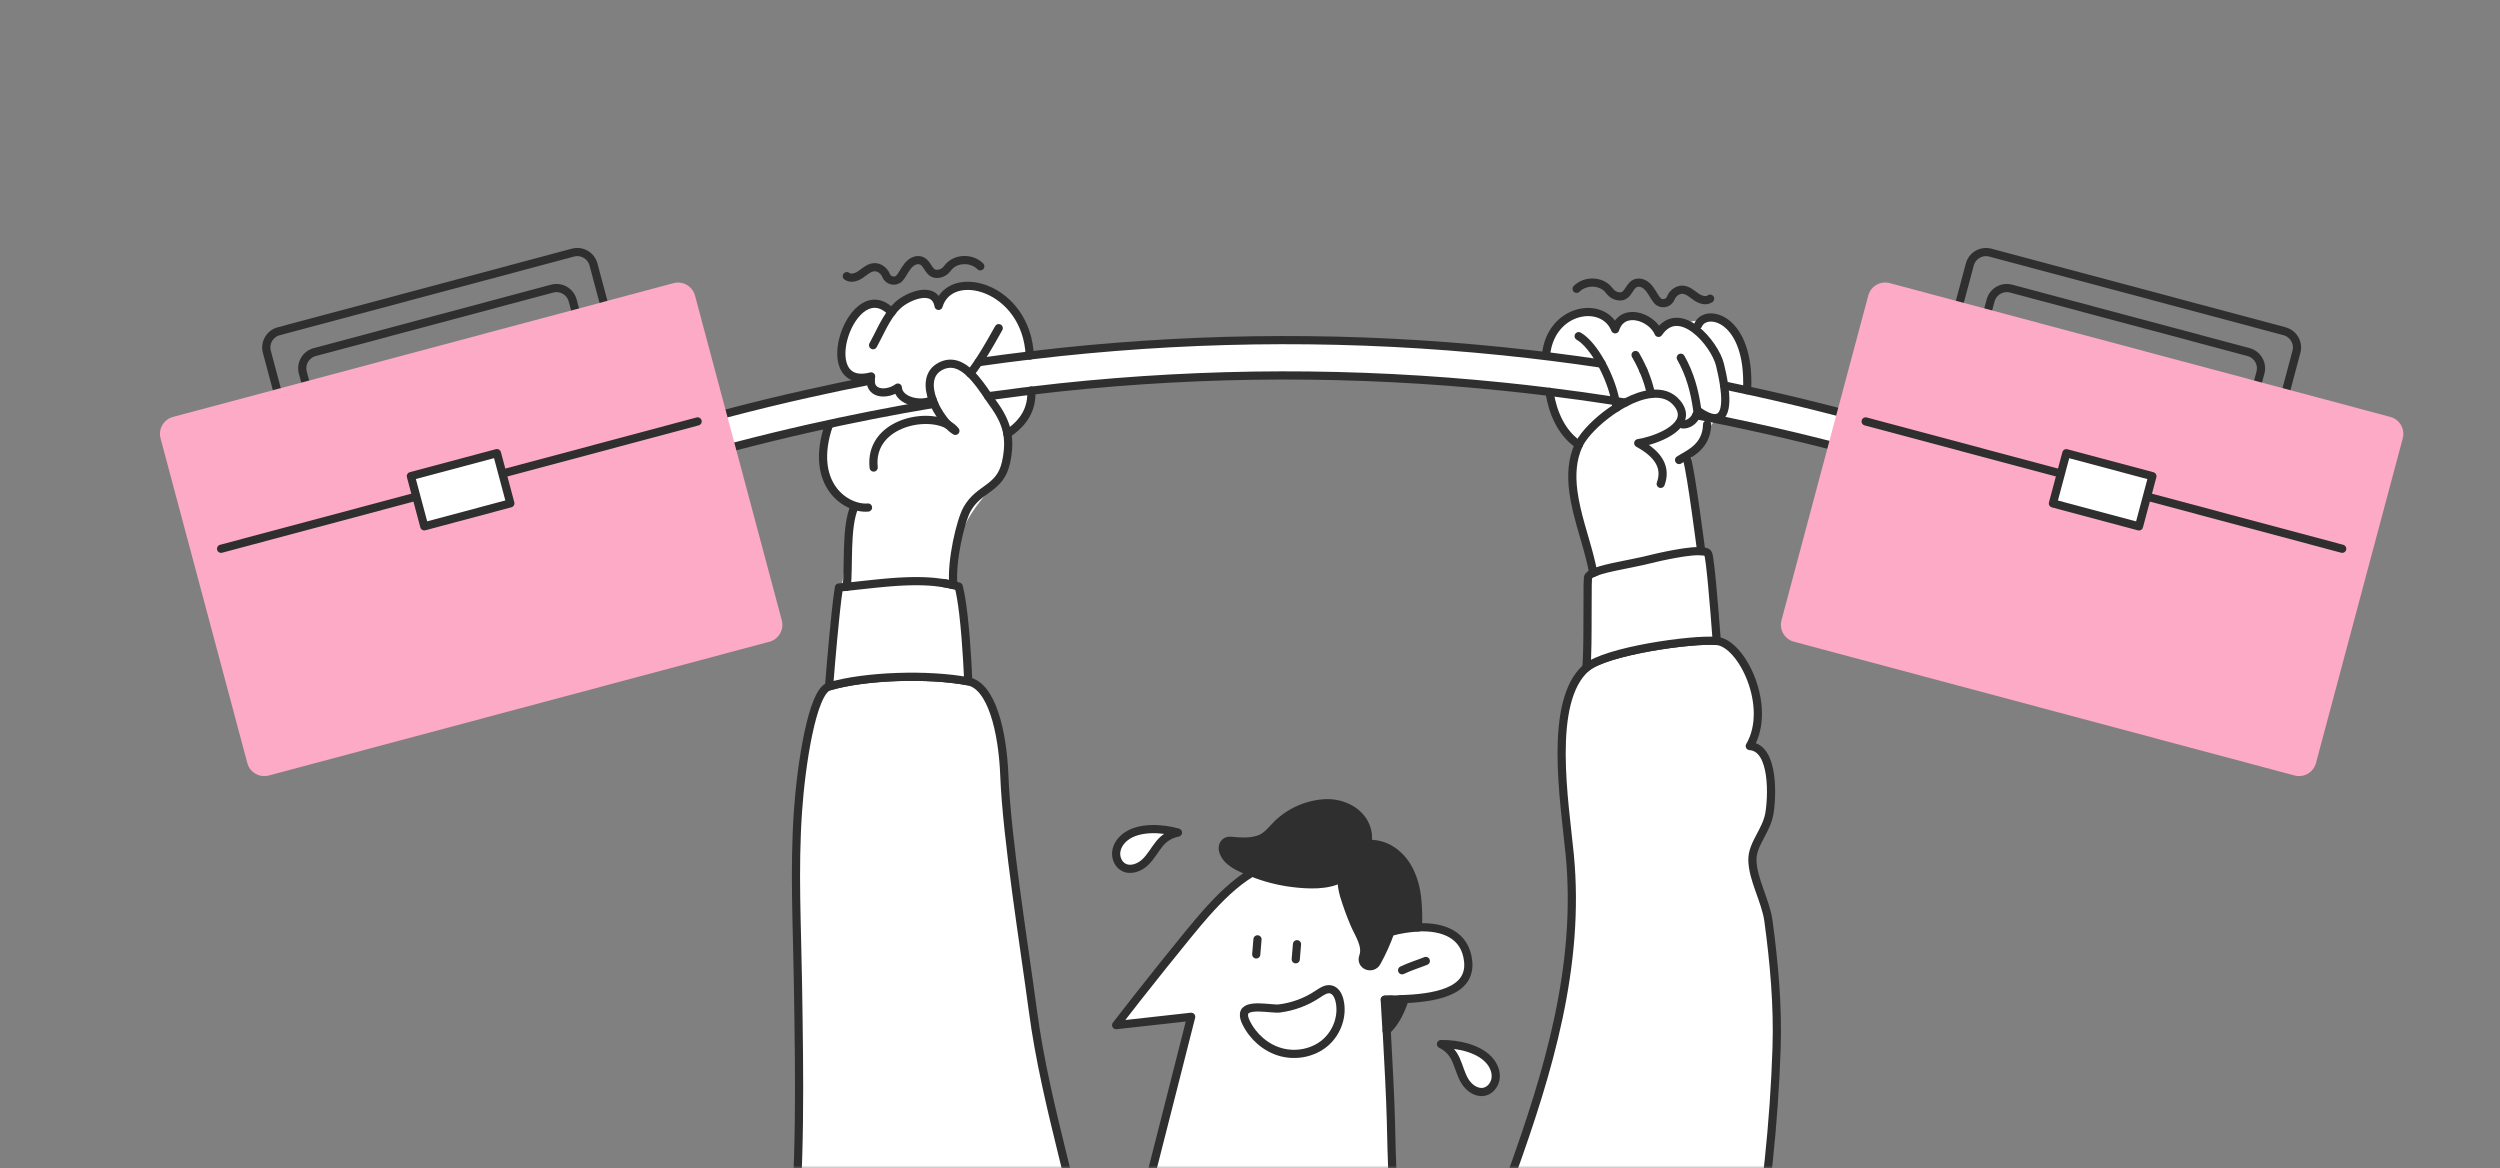 <svg width="458" height="214" viewBox="0 0 458 214" fill="none" xmlns="http://www.w3.org/2000/svg">
<rect x="0" y="0" width="458" height="214" fill="#808080" stroke="none"/>
<mask id="mask0_100_2675" style="mask-type:alpha" maskUnits="userSpaceOnUse" x="0" y="0" width="458" height="214">
<rect width="457.303" height="214" fill="#D9D9D9"/>
</mask>
<g mask="url(#mask0_100_2675)">
<path d="M292.377 104.752C292.297 104.779 292.226 104.81 292.155 104.837L292.377 104.752Z" fill="white"/>
<path d="M336.686 74.996V81.474C333.188 80.702 314.274 76.741 310.775 76.067C310.895 75.8 310.971 75.52 310.997 75.232C316.165 78.859 316.436 74.597 315.859 70.606C317.662 70.978 334.879 74.601 336.686 75.001V74.996Z" fill="white"/>
<path d="M175.027 78.935C174.597 78.677 174.144 78.3 173.691 77.834C174.233 78.126 174.685 78.495 175.027 78.935Z" fill="white"/>
<path d="M172.741 106.812C172.941 106.839 173.14 106.87 173.336 106.91C173.535 106.941 173.735 106.981 173.931 107.025C174.126 107.065 174.321 107.11 174.512 107.154" fill="white"/>
<path d="M310.936 100.969C311.171 100.472 311.344 99.935 311.451 99.38C311.606 98.625 311.642 97.848 311.588 97.089C311.473 95.424 310.971 93.826 310.465 92.227C310.465 92.223 310.465 92.218 310.465 92.214C310.35 91.837 310.234 91.455 310.119 91.077C309.586 89.306 309.169 87.445 309.408 85.625V85.616C309.43 85.399 309.466 85.186 309.515 84.972C309.715 84.058 310.088 83.206 310.545 82.389C310.989 81.576 311.526 80.803 312.05 80.044C312.214 79.809 312.374 79.574 312.538 79.338C312.814 78.939 313.089 78.544 313.364 78.144C313.679 77.687 313.995 77.234 314.288 76.772C314.292 76.768 314.297 76.768 314.297 76.763C314.332 76.706 314.372 76.648 314.408 76.586C314.541 76.377 314.67 76.159 314.794 75.942C315.331 74.992 315.762 73.984 316.072 72.936C316.072 72.936 316.077 72.932 316.072 72.927C316.29 72.217 316.45 71.484 316.548 70.747H316.552C316.552 70.712 316.561 70.681 316.565 70.645C316.619 70.694 316.676 70.743 316.734 70.787C316.734 70.787 316.737 70.787 316.743 70.787C317.364 71.271 318.208 71.427 318.981 71.258C318.981 71.258 318.984 71.258 318.989 71.258H318.994C319.402 71.169 319.78 70.992 320.099 70.721L320.206 70.627C320.131 68.199 320.046 65.713 319.176 63.439C319.003 62.986 318.79 62.547 318.545 62.121H318.541C317.547 60.416 316.001 59.026 314.092 58.653C313.369 58.511 312.636 58.516 311.903 58.591H311.899C311.317 58.649 310.745 58.746 310.172 58.849C309.586 58.951 309.004 59.053 308.414 59.155H308.409C307.566 59.297 306.718 59.444 305.874 59.594C305.581 59.643 305.288 59.697 304.991 59.728H304.986C304.311 59.812 303.632 59.816 303.002 59.581C302.935 59.559 302.873 59.532 302.811 59.506C302.185 59.226 301.661 58.746 301.097 58.351C300.862 58.187 300.617 58.036 300.351 57.916C298.89 57.268 296.981 57.938 296.253 59.355C295.614 58.8 294.872 58.365 294.082 58.063C292.208 57.339 290.046 57.348 288.204 58.178C285.646 59.337 283.866 62.028 283.777 64.838C283.608 64.816 283.44 64.798 283.267 64.776C265.467 62.671 230.863 60.855 225.455 62.303V61.903C224.807 61.97 220.119 62.374 214.294 62.876C214.28 62.876 214.272 62.88 214.263 62.88C204.442 63.724 191.402 64.838 188.973 65.078C188.898 65.087 188.831 65.095 188.774 65.1L188.654 65.113C188.05 52.455 174.095 48.806 171.942 56.038C171.267 52.162 166.339 54.222 164.505 55.896C164.088 56.278 163.702 56.717 163.338 57.197C156.181 49.716 148.775 71.782 159.591 68.954C159.537 69.225 159.511 69.473 159.511 69.7C158.933 69.811 158.356 69.926 157.784 70.046C156.407 70.326 154.529 70.716 152.411 71.151C151.927 71.249 151.439 71.356 150.955 71.458C144.06 72.896 135.411 74.725 132.978 75.272C132.974 75.276 132.969 75.276 132.965 75.276V81.692C133.449 81.581 133.995 81.461 134.594 81.327C138.293 80.515 144.007 79.312 149.934 78.095H149.943C150.875 77.9 151.816 77.709 152.749 77.518C159.444 76.159 166.042 74.863 169.975 74.17C170.362 74.099 170.752 74.037 171.139 73.971C171.036 73.735 170.939 73.496 170.854 73.251C169.971 70.809 170.024 68.292 172.275 67.115C172.435 67.031 172.595 66.96 172.75 66.898C172.892 66.845 173.03 66.8 173.168 66.765C173.345 66.712 173.523 66.676 173.696 66.658C174.007 66.618 174.309 66.623 174.606 66.663C174.606 66.663 174.606 66.658 174.61 66.663C174.832 66.689 175.05 66.743 175.272 66.809C175.352 66.836 175.427 66.862 175.503 66.894C175.525 66.898 175.547 66.907 175.569 66.916C175.774 67 175.978 67.098 176.178 67.209C176.275 67.266 176.378 67.324 176.475 67.386C176.915 67.666 177.337 68.012 177.745 68.403C177.745 68.403 177.763 68.425 177.776 68.434C177.785 68.443 177.798 68.452 177.807 68.465C178.895 69.58 182.238 74.805 184.023 77.576H184.027C184.489 78.304 184.849 78.859 185.031 79.13C185.297 79.094 185.657 78.783 186.065 78.304C186.065 78.304 186.065 78.295 186.074 78.291C186.927 77.274 187.974 75.489 188.76 73.9C188.76 73.9 188.76 73.897 188.76 73.891C189.169 73.056 189.502 72.279 189.701 71.689C197.325 70.96 208.18 69.979 216.012 69.264C216.016 69.264 216.021 69.264 216.025 69.264C220.674 68.843 224.252 68.514 225.451 68.385V68.776C234.562 67.355 255.518 68.931 269.738 70.286C269.765 70.29 269.792 70.29 269.818 70.294C275.794 70.867 280.572 71.395 282.752 71.649C282.898 71.666 283.031 71.684 283.151 71.697C283.395 71.724 283.64 71.755 283.884 71.786C283.915 72.035 283.972 72.434 284.075 72.936C284.35 74.392 284.829 75.831 285.522 77.154C285.824 77.753 286.188 78.357 286.614 78.939C286.703 79.063 286.796 79.183 286.889 79.303C286.956 79.387 287.023 79.467 287.094 79.547C287.999 80.586 289.154 81.154 290.02 80.129C289.944 80.249 289.873 80.368 289.806 80.493L289.798 80.502C289.651 80.768 289.522 81.043 289.411 81.327C288.332 84.08 288.022 87.068 288.23 90.007C288.23 90.016 288.235 90.029 288.235 90.038C288.284 90.691 288.355 91.344 288.452 91.992C288.972 95.468 290.108 98.811 291.258 102.133C291.258 102.137 291.263 102.141 291.263 102.146L291.369 102.452C291.64 103.229 291.942 104.046 292.373 104.748M290.033 80.12C290.139 80 290.233 79.853 290.33 79.685C290.224 79.827 290.131 79.969 290.033 80.12Z" fill="white"/>
<path d="M154.178 107.589C154.582 105.023 154.982 102.457 155.386 99.891C155.417 99.669 155.452 99.451 155.488 99.229C155.701 97.839 156.731 94.971 156.296 93.466C156.247 93.288 156.172 93.129 156.078 92.996C155.87 92.698 155.563 92.383 155.208 92.045C154.28 91.175 152.993 90.154 152.047 88.871C151.687 88.382 151.372 87.854 151.15 87.281C150.586 85.847 150.542 84.267 150.813 82.74C150.888 82.3 150.995 81.869 151.119 81.443C151.492 80.178 152.438 78.85 152.749 77.523C152.753 77.514 152.757 77.501 152.757 77.487C152.815 77.247 152.846 77.012 152.855 76.772C152.886 75.463 151.918 74.282 151.621 73.047C155.652 73.904 159.777 73.589 163.262 71.635C164.363 71.018 165.402 70.237 166.352 69.278C167.733 67.884 168.998 66.117 170.921 65.744C172.213 65.491 173.469 65.939 174.606 66.667C174.606 66.667 174.606 66.663 174.61 66.667C175.276 67.089 175.898 67.609 176.462 68.137C177.971 69.544 179.352 71.094 180.577 72.75C182.975 75.991 184.813 80.036 184.458 83.951C184.391 84.711 184.24 85.466 183.996 86.207C183.867 86.371 183.734 86.54 183.605 86.704L182.1 88.609C181.545 89.315 180.99 90.021 180.431 90.727C178.913 92.654 177.367 94.625 176.497 96.92C175.6 99.3 175.481 101.888 175.103 104.406C174.983 105.192 174.832 105.986 174.628 106.759C174.593 106.892 174.553 107.025 174.513 107.159" fill="white"/>
<path d="M175.027 78.935C174.597 78.677 174.144 78.3 173.691 77.834C174.233 78.126 174.685 78.495 175.027 78.935Z" fill="white"/>
<path d="M172.741 106.812C172.941 106.839 173.14 106.87 173.336 106.91C173.535 106.941 173.735 106.981 173.931 107.025C174.126 107.065 174.321 107.11 174.512 107.154" fill="white"/>
<path d="M179.259 66.357C182.394 65.904 185.524 65.491 188.654 65.122C190.465 64.9 192.277 64.696 194.088 64.505C221.233 61.628 248.325 61.579 275.368 64.354C281.38 64.971 287.396 65.726 293.407 66.618" stroke="#2F2F2F" stroke-width="1.5" stroke-linecap="round" stroke-linejoin="round"/>
<path d="M301.048 67.826H301.039" stroke="#2F2F2F" stroke-width="1.5" stroke-linecap="round" stroke-linejoin="round"/>
<path d="M181.021 72.59C185.377 71.982 189.732 71.445 194.088 70.983C221.224 68.093 248.32 68.052 275.368 70.827C278.205 71.112 281.046 71.436 283.888 71.791C287.91 72.288 291.933 72.852 295.955 73.474L297.749 73.758H297.754" stroke="#2F2F2F" stroke-width="1.5" stroke-linecap="round" stroke-linejoin="round"/>
<path d="M310.775 76.067C314.274 76.741 317.768 77.465 321.267 78.237C325.835 79.237 330.399 80.324 334.964 81.487C346.809 84.511 358.655 88.081 370.491 92.183C371.739 92.609 372.986 93.053 374.234 93.493C374.571 93.617 374.913 93.675 375.251 93.675C376.156 93.675 377 93.262 377.564 92.6C378.017 92.076 378.292 91.388 378.292 90.62C378.292 89.688 377.866 88.822 377.169 88.254C376.907 88.041 376.609 87.876 376.285 87.757C374.354 87.059 372.427 86.376 370.496 85.705C366.025 84.156 361.549 82.686 357.074 81.288H357.065C350.241 79.152 343.417 77.199 336.589 75.432C331.483 74.104 326.381 72.879 321.276 71.76C319.473 71.365 317.675 70.974 315.868 70.606H315.863" stroke="#2F2F2F" stroke-width="1.5" stroke-linecap="round" stroke-linejoin="round"/>
<path d="M171.138 73.975C163.542 75.241 155.883 76.75 148.189 78.49C143.705 79.507 139.207 80.6 134.71 81.776C124.041 84.551 113.363 87.748 102.769 91.357C100.35 92.183 97.926 93.026 95.51 93.892C94.014 94.43 92.571 93.768 91.83 92.658C91.204 91.717 91.07 90.456 91.83 89.341C91.843 89.319 91.856 89.302 91.87 89.288C92.056 89.026 92.283 88.804 92.536 88.627C92.771 88.458 93.033 88.32 93.304 88.218C96.46 87.068 99.613 85.954 102.769 84.888C109.966 82.433 117.163 80.182 124.356 78.131L124.569 78.069C127.419 77.265 130.257 76.488 133.098 75.742C138.133 74.415 143.159 73.194 148.189 72.075C151.963 71.227 155.737 70.437 159.506 69.704" stroke="#2F2F2F" stroke-width="1.5" stroke-linecap="round" stroke-linejoin="round"/>
<path d="M113.389 65.877L108.728 48.46C108.292 46.817 106.601 45.84 104.958 46.28L51.072 60.682C49.425 61.122 48.452 62.809 48.888 64.452L53.54 81.869C53.98 83.516 55.672 84.489 57.314 84.054L111.201 69.655C112.848 69.216 113.82 67.524 113.385 65.882L113.389 65.877Z" stroke="#2F2F2F" stroke-width="1.5" stroke-linecap="round" stroke-linejoin="round"/>
<path d="M105.398 68.776L61.91 80.395C60.267 80.835 58.58 79.858 58.14 78.215L55.481 68.27C55.041 66.627 56.018 64.94 57.661 64.501L101.149 52.877C102.792 52.438 104.483 53.414 104.918 55.057L107.578 65.002C108.017 66.649 107.041 68.337 105.398 68.776Z" stroke="#2F2F2F" stroke-width="1.5" stroke-linecap="round" stroke-linejoin="round"/>
<path d="M140.956 117.565L49.242 142.073C47.528 142.531 45.77 141.514 45.313 139.805L29.414 80.311C28.957 78.597 29.978 76.839 31.692 76.382L102.769 57.383L123.396 51.874C125.11 51.416 126.868 52.438 127.326 54.151L133.097 75.747L134.709 81.78L142.896 112.411L143.225 113.636C143.682 115.35 142.661 117.113 140.956 117.57V117.565Z" fill="#FCAAC6"/>
<path d="M40.501 100.534L127.805 77.203" stroke="#2F2F2F" stroke-width="1.5" stroke-linecap="round" stroke-linejoin="round"/>
<path d="M91.038 83.014L75.27 87.227L77.728 96.424L93.495 92.21L91.038 83.014Z" fill="white" stroke="#2F2F2F" stroke-width="1.5" stroke-linecap="round" stroke-linejoin="round"/>
<path d="M358.393 69.655L412.279 84.054C413.922 84.489 415.614 83.516 416.053 81.869L420.706 64.452C421.141 62.809 420.169 61.122 418.522 60.682L364.636 46.284C362.993 45.844 361.301 46.821 360.866 48.464L356.204 65.881C355.769 67.524 356.742 69.216 358.389 69.655H358.393Z" stroke="#2F2F2F" stroke-width="1.5" stroke-linecap="round" stroke-linejoin="round"/>
<path d="M364.195 68.776L407.684 80.395C409.326 80.835 411.013 79.858 411.453 78.215L414.112 68.27C414.552 66.627 413.575 64.94 411.933 64.501L368.444 52.877C366.802 52.438 365.11 53.414 364.675 55.057L362.015 65.002C361.576 66.65 362.553 68.337 364.195 68.776Z" stroke="#2F2F2F" stroke-width="1.5" stroke-linecap="round" stroke-linejoin="round"/>
<path d="M440.183 80.311L424.284 139.8C423.827 141.514 422.069 142.526 420.355 142.069L328.646 117.561C326.932 117.103 325.911 115.341 326.368 113.627L326.697 112.402L334.959 81.478L336.575 75.427L342.267 54.142C342.724 52.428 344.482 51.407 346.196 51.865L370.487 58.356L437.905 76.377C439.619 76.834 440.64 78.592 440.183 80.306V80.311Z" fill="#FCAAC6"/>
<path d="M429.092 100.534L341.787 77.203" stroke="#2F2F2F" stroke-width="1.5" stroke-linecap="round" stroke-linejoin="round"/>
<path d="M376.094 92.223L391.862 96.436L394.319 87.24L378.551 83.027L376.094 92.223Z" fill="white" stroke="#2F2F2F" stroke-width="1.5" stroke-linecap="round" stroke-linejoin="round"/>
<path d="M256.525 183.075C256.201 183.093 255.881 183.102 255.566 183.106C255.353 183.115 255.144 183.124 254.936 183.124C254.518 183.133 254.114 183.138 253.71 183.142L253.688 183.146C253.675 183.146 253.835 185.531 254.017 188.825L254.043 188.798C254.328 193.886 254.714 201.181 254.811 205.323C254.936 211.299 255.202 221.032 255.815 226.945C243.699 232.073 220.611 229.84 208.619 223.864C208.655 223.78 208.686 223.695 208.717 223.602C208.739 223.544 208.757 223.482 208.779 223.42C209.521 221.249 209.929 218.896 210.497 216.676C212.193 210.012 213.89 203.339 215.586 196.67C216.465 193.207 217.344 189.74 218.223 186.277L204.477 187.804C208.322 182.787 217.965 170.644 220.896 167.367C223.413 164.539 226.17 161.769 229.371 159.846C231.773 160.814 234.291 161.458 236.861 161.773C239.472 162.088 243.255 162.333 245.759 160.867C245.759 161.951 245.927 163.021 246.234 164.064C246.775 165.84 247.406 167.58 248.134 169.285C248.88 171.061 250.469 173.25 249.746 175.235C249.146 176.895 251.451 177.739 252.245 176.238C253.213 174.475 254.043 172.642 254.709 170.746C256.365 170.28 258.057 170.005 259.766 169.916V169.894C264.322 169.685 268.473 171.186 268.975 176.123C269.547 181.828 262.679 182.84 256.525 183.075Z" fill="white"/>
<path d="M257.333 183.048C256.636 185.215 255.628 187.311 254.043 188.802C253.861 185.606 253.723 183.279 253.71 183.15C254.105 183.146 254.518 183.137 254.935 183.124C255.14 183.124 255.353 183.119 255.561 183.111C255.877 183.106 256.201 183.097 256.52 183.079C256.787 183.075 257.058 183.057 257.328 183.048H257.333Z" fill="#2F2F2F"/>
<path d="M253.71 183.146C253.719 183.275 253.861 185.601 254.043 188.798L254.016 188.825C253.834 185.53 253.675 183.146 253.683 183.146H253.71Z" fill="#2F2F2F"/>
<path d="M312.747 77.753C312.64 82.007 309.239 83.192 307.605 84.275" stroke="#2F2F2F" stroke-width="1.5" stroke-linecap="round" stroke-linejoin="round"/>
<path d="M325.471 191.946C325.022 205.941 323.482 219.606 321.2 233.41C319.681 242.649 317.532 251.671 316.445 260.999C315.818 266.402 315.161 280.228 314.584 285.476H140.902C141.892 276.774 144.103 239.794 144.996 231.03C146.763 213.741 146.457 197.46 146.186 180.118C146.026 169.414 145.458 159.38 146.186 148.676C146.754 140.258 148.774 126.685 151.882 125.757C158.444 123.795 170.094 123.431 177.38 124.82C181.687 125.651 183.676 134.051 183.991 142.025C184.444 153.675 187.667 173.445 189.217 185.109C190.42 194.184 192.578 203.103 194.766 211.988C195.867 216.45 196.982 220.916 197.999 225.396C198.465 227.474 198.687 229.774 199.375 231.785C199.672 232.664 200.041 233.49 200.392 234.333C200.378 234.351 200.365 234.36 200.347 234.373C199.22 235.328 197.999 236.194 196.995 237.29C195.996 238.382 195.224 239.772 195.219 241.251C195.215 242.729 196.165 244.274 197.608 244.598C199.188 244.953 200.805 243.768 201.417 242.272C202.026 240.771 201.844 239.071 201.488 237.494C201.235 236.376 200.827 235.35 200.392 234.333C202.398 232.628 204.046 230.617 205.466 228.406C206.47 226.843 207.917 225.582 208.619 223.864C220.611 229.84 243.698 232.073 255.814 226.945C255.996 228.73 256.214 230.164 256.467 231.048C257.301 233.96 259.202 238.298 260.924 240.762C261.537 241.641 262.252 242.432 262.962 243.231C262.074 244.82 261.275 246.472 260.658 248.248C260.072 249.93 259.677 252.013 260.893 253.309C262.003 254.49 264.099 254.33 265.267 253.211C266.43 252.084 266.741 250.277 266.385 248.692C266.026 247.116 265.089 245.726 264.054 244.483C263.699 244.061 263.331 243.644 262.962 243.231C264.831 239.865 267.078 236.757 268.716 233.25C271.527 227.238 274.648 221.471 276.894 215.198C283.714 196.279 289.53 176.922 287.581 156.614C286.653 146.98 283.514 128.452 290.627 122.321C290.627 122.321 290.63 122.318 290.636 122.312C294.152 119.288 309.887 117.028 314.504 117.424H314.518C319.113 117.814 324.774 129.473 320.56 136.675C325.124 136.994 324.663 146.256 324.13 149.151C323.562 152.245 321.04 154.621 321.04 157.471C321.053 161.063 323.477 165.01 323.979 168.713C325.018 176.429 325.719 184.132 325.471 191.946Z" fill="white"/>
<path d="M200.392 234.333C200.041 233.49 199.672 232.664 199.375 231.785C198.687 229.774 198.465 227.474 197.999 225.396C196.982 220.916 195.867 216.45 194.766 211.988C192.578 203.103 190.42 194.184 189.217 185.109C187.667 173.445 184.444 153.675 183.991 142.025C183.676 134.051 181.687 125.651 177.38 124.82C170.094 123.431 158.444 123.795 151.882 125.757C148.774 126.685 146.754 140.258 146.186 148.676C145.458 159.38 146.026 169.414 146.186 180.118C146.457 197.46 146.763 213.741 144.996 231.03C144.103 239.794 141.892 276.774 140.902 285.476H314.584C315.161 280.228 315.818 266.402 316.445 260.999C317.532 251.671 319.681 242.649 321.2 233.41C323.482 219.606 325.022 205.941 325.471 191.946C325.719 184.132 325.018 176.429 323.979 168.713C323.477 165.01 321.053 161.063 321.04 157.471C321.04 154.621 323.562 152.245 324.13 149.151C324.663 146.256 325.124 136.994 320.56 136.675C324.774 129.473 319.113 117.814 314.518 117.424H314.504C309.887 117.028 294.152 119.288 290.636 122.312C290.63 122.318 290.627 122.321 290.627 122.321C283.514 128.452 286.653 146.98 287.581 156.614C289.53 176.922 283.714 196.279 276.894 215.198C274.648 221.471 271.527 227.238 268.716 233.25C267.078 236.757 264.831 239.865 262.962 243.231M200.392 234.333C200.378 234.351 200.365 234.36 200.347 234.373C199.22 235.328 197.999 236.194 196.995 237.29C195.996 238.382 195.224 239.772 195.219 241.251C195.215 242.729 196.165 244.274 197.608 244.598C199.188 244.953 200.805 243.768 201.417 242.272C202.026 240.771 201.844 239.071 201.488 237.494C201.235 236.376 200.827 235.35 200.392 234.333ZM200.392 234.333C202.398 232.628 204.046 230.617 205.466 228.406C206.47 226.843 207.917 225.582 208.619 223.864C220.611 229.84 243.698 232.073 255.814 226.945C255.996 228.73 256.214 230.164 256.467 231.048C257.301 233.96 259.202 238.298 260.924 240.762C261.537 241.641 262.252 242.432 262.962 243.231M262.962 243.231C262.074 244.82 261.275 246.472 260.658 248.248C260.072 249.93 259.677 252.013 260.893 253.309C262.003 254.49 264.099 254.33 265.267 253.211C266.43 252.084 266.741 250.277 266.385 248.692C266.026 247.116 265.089 245.726 264.054 244.483C263.699 244.061 263.331 243.644 262.962 243.231Z" stroke="#2F2F2F" stroke-width="1.5" stroke-linecap="round" stroke-linejoin="round"/>
<path d="M259.762 169.893C264.317 169.68 268.468 171.185 268.97 176.123C269.543 181.823 262.674 182.84 256.521 183.075" stroke="#2F2F2F" stroke-width="1.5" stroke-linecap="round" stroke-linejoin="round"/>
<path d="M208.619 223.864C208.655 223.78 208.686 223.695 208.717 223.602C208.739 223.544 208.757 223.482 208.779 223.42C209.521 221.249 209.929 218.896 210.497 216.676C212.193 210.012 213.89 203.339 215.586 196.67C216.465 193.207 217.344 189.74 218.223 186.277L204.477 187.804C208.322 182.787 217.965 170.644 220.896 167.367C223.413 164.539 226.17 161.769 229.371 159.846" stroke="#2F2F2F" stroke-width="1.5" stroke-linecap="round" stroke-linejoin="round"/>
<path d="M254.043 188.798C254.327 193.886 254.713 201.181 254.811 205.323C254.935 211.299 255.202 221.031 255.814 226.945" stroke="#2F2F2F" stroke-width="1.5" stroke-linecap="round" stroke-linejoin="round"/>
<path d="M254.935 183.124C254.518 183.133 254.11 183.138 253.71 183.146" stroke="#2F2F2F" stroke-width="1.5" stroke-linecap="round" stroke-linejoin="round"/>
<path d="M314.505 117.423C309.888 117.028 294.153 119.288 290.637 122.312C290.637 122.312 290.634 122.315 290.628 122.321L290.615 122.312C290.823 120.487 290.837 116.18 290.837 112.406C290.841 110.342 290.837 108.437 290.859 107.19C290.868 106.537 290.886 106.057 290.912 105.831C290.952 105.516 291.307 105.227 291.876 104.961C291.964 104.921 292.058 104.881 292.155 104.837C292.226 104.81 292.302 104.779 292.377 104.752C292.448 104.726 292.519 104.699 292.599 104.672C292.67 104.646 292.746 104.619 292.821 104.597C292.968 104.548 293.123 104.499 293.283 104.45C294.642 104.051 296.404 103.695 298.091 103.362C298.269 103.327 298.442 103.291 298.615 103.26C299.477 103.087 300.307 102.919 301.031 102.75C301.186 102.714 301.337 102.679 301.479 102.643C302.127 102.479 302.904 102.292 303.743 102.106C303.881 102.075 304.023 102.044 304.17 102.013C304.201 102.013 304.232 101.999 304.263 101.991C304.365 101.968 304.471 101.946 304.578 101.924C304.84 101.866 305.102 101.813 305.368 101.76C305.479 101.738 305.595 101.715 305.706 101.693C305.972 101.635 306.239 101.587 306.505 101.538C306.611 101.516 306.722 101.498 306.829 101.48C307.26 101.4 307.69 101.325 308.108 101.262C308.303 101.231 308.494 101.205 308.685 101.178C309.116 101.116 309.533 101.067 309.928 101.032C310.07 101.018 310.203 101.009 310.336 101C310.545 100.983 310.741 100.974 310.931 100.969H310.936C312.024 100.938 312.787 101.072 312.938 101.467C313.134 101.964 313.404 104.379 313.666 107.19C313.826 108.895 313.982 110.755 314.119 112.406C314.346 115.199 314.505 117.423 314.505 117.423Z" fill="white" stroke="#2F2F2F" stroke-width="1.5" stroke-linecap="round" stroke-linejoin="round"/>
<path d="M292.377 104.752C292.297 104.779 292.226 104.81 292.155 104.837" stroke="#2F2F2F" stroke-width="1.5" stroke-linecap="round" stroke-linejoin="round"/>
<path d="M177.381 124.82C170.095 123.43 158.445 123.794 151.883 125.757C151.883 125.757 152.482 118.102 153.09 112.406C153.295 110.457 153.503 108.739 153.69 107.633C153.85 107.62 154.014 107.602 154.178 107.589C154.489 107.558 154.804 107.527 155.119 107.496C156.687 107.336 158.321 107.14 159.986 106.967C160.674 106.896 161.366 106.825 162.059 106.763C162.525 106.719 162.991 106.679 163.457 106.648C163.711 106.625 163.959 106.608 164.212 106.594C164.492 106.577 164.772 106.559 165.051 106.546C165.375 106.523 165.695 106.51 166.019 106.501C166.232 106.492 166.445 106.483 166.654 106.483C167.404 106.461 168.15 106.457 168.887 106.479C169.118 106.483 169.354 106.492 169.58 106.506C170.166 106.528 170.748 106.568 171.32 106.63C171.8 106.679 172.271 106.736 172.741 106.812C172.941 106.843 173.141 106.874 173.336 106.91C173.536 106.945 173.736 106.985 173.931 107.025C174.126 107.069 174.322 107.109 174.513 107.158C174.566 107.167 174.615 107.176 174.664 107.189C174.992 107.269 175.316 107.358 175.636 107.456C175.969 108.739 176.244 110.501 176.471 112.406C177.132 117.983 177.381 124.82 177.381 124.82Z" fill="white" stroke="#2F2F2F" stroke-width="1.5" stroke-linecap="round" stroke-linejoin="round"/>
<path d="M174.512 107.159C174.321 107.11 174.126 107.065 173.931 107.025C173.735 106.981 173.535 106.941 173.336 106.91C173.14 106.87 172.941 106.839 172.741 106.812" stroke="#2F2F2F" stroke-width="1.5" stroke-linecap="round" stroke-linejoin="round"/>
<path d="M304.24 88.644C305.275 85.825 304.072 83.334 300.129 81.185C302.353 80.888 308.667 78.89 308.09 75.551C307.996 75.032 307.743 74.477 307.273 73.9C306.083 72.417 304.387 71.951 302.491 72.168C300.981 72.328 299.343 72.923 297.754 73.757H297.749C297.203 74.046 296.653 74.361 296.12 74.699C293.434 76.399 291.05 78.65 289.811 80.497L289.802 80.506C289.576 80.848 289.385 81.177 289.238 81.487C287.995 84.147 287.853 87.05 288.235 90.012C288.767 94.105 290.295 98.31 291.267 102.15C291.516 103.114 291.724 104.051 291.875 104.961" stroke="#2F2F2F" stroke-width="1.5" stroke-linecap="round" stroke-linejoin="round"/>
<path d="M173.691 77.833C172.728 76.839 171.782 75.449 171.138 73.975C171.032 73.74 170.938 73.5 170.854 73.256C169.971 70.814 170.024 68.297 172.275 67.116C174.339 66.032 176.173 66.898 177.745 68.407C179.014 69.62 180.111 71.245 181.021 72.585C181.336 73.056 181.638 73.5 181.909 73.873C184.48 77.38 185.27 80.218 184.311 84.693C183.219 89.683 179.414 89.288 177.172 93.271C175.951 95.451 174.228 102.843 174.659 107.185" stroke="#2F2F2F" stroke-width="1.5" stroke-linecap="round" stroke-linejoin="round"/>
<path d="M175.027 78.935C174.597 78.677 174.144 78.3 173.691 77.834C174.233 78.126 174.685 78.495 175.027 78.935Z" stroke="#2F2F2F" stroke-width="1.5" stroke-linecap="round" stroke-linejoin="round"/>
<path d="M160.056 85.652C159.204 77.78 169.273 75.414 173.691 77.833" stroke="#2F2F2F" stroke-width="1.5" stroke-linecap="round" stroke-linejoin="round"/>
<path d="M309.092 84.276C309.812 86.562 311.659 100.969 311.659 100.969" stroke="#2F2F2F" stroke-width="1.5" stroke-linecap="round" stroke-linejoin="round"/>
<path d="M151.883 77.74C148.056 88.871 155.128 93.337 159.022 92.978" stroke="#2F2F2F" stroke-width="1.5" stroke-linecap="round" stroke-linejoin="round"/>
<path d="M155.119 107.496C155.545 103.94 154.893 96.561 156.527 92.858" stroke="#2F2F2F" stroke-width="1.5" stroke-linecap="round" stroke-linejoin="round"/>
<path d="M256.867 177.752C258.287 177.064 259.899 176.575 261.209 176.047" stroke="#2F2F2F" stroke-width="1.5" stroke-linecap="round" stroke-linejoin="round"/>
<path d="M259.767 169.894V169.916C258.057 170.005 256.366 170.28 254.71 170.746C254.044 172.642 253.213 174.476 252.245 176.238C251.451 177.739 249.146 176.895 249.746 175.235C250.47 173.25 248.88 171.061 248.134 169.285C247.406 167.581 246.776 165.84 246.234 164.064C245.928 163.021 245.763 161.951 245.759 160.868C243.255 162.333 239.472 162.088 236.861 161.773C234.291 161.458 231.773 160.814 229.371 159.846C229.247 159.802 229.118 159.753 228.999 159.7C227.147 158.932 224.705 158.004 224.079 155.89C223.795 154.949 224.341 153.919 225.456 154.026C227.116 154.199 228.914 154.328 230.495 153.826C232.075 153.329 232.914 152.086 234.033 150.967C236.449 148.64 239.636 147.282 242.984 147.144C245.905 147.082 249.044 148.52 250.194 151.353C250.616 152.387 250.723 153.524 250.501 154.616C251.886 154.523 253.271 154.829 254.479 155.495C257.84 157.365 259.309 161.178 259.642 164.828C259.802 166.515 259.846 168.202 259.767 169.894Z" fill="#2F2F2F" stroke="#2F2F2F" stroke-width="1.5" stroke-linecap="round" stroke-linejoin="round"/>
<path d="M253.71 183.147H253.684C253.684 183.147 253.835 185.526 254.017 188.825L254.043 188.798C255.633 187.307 256.636 185.211 257.333 183.044C257.062 183.053 256.791 183.071 256.525 183.076C256.205 183.089 255.881 183.102 255.566 183.107C255.353 183.115 255.144 183.12 254.94 183.12C254.523 183.129 254.11 183.142 253.715 183.147H253.71Z" stroke="#2F2F2F" stroke-width="1.5" stroke-linecap="round" stroke-linejoin="round"/>
<path d="M177.745 68.412C178.215 67.87 178.735 67.151 179.259 66.356C180.755 64.11 182.318 61.268 182.966 60.118" stroke="#2F2F2F" stroke-width="1.5" stroke-linecap="round" stroke-linejoin="round"/>
<path d="M163.346 57.21L163.337 57.202C156.18 49.72 148.774 71.786 159.59 68.958C159.537 69.229 159.51 69.482 159.51 69.709C159.483 72.39 162.693 72.328 164.483 71.005C164.642 73.531 168.789 74.375 170.854 73.26" stroke="#2F2F2F" stroke-width="1.5" stroke-linecap="round" stroke-linejoin="round"/>
<path d="M188.653 65.149V65.118C188.049 52.46 174.095 48.81 171.946 56.038C171.267 52.167 166.339 54.227 164.505 55.896C164.088 56.278 163.701 56.722 163.337 57.197C161.965 59.022 160.975 61.393 159.95 63.24" stroke="#2F2F2F" stroke-width="1.5" stroke-linecap="round" stroke-linejoin="round"/>
<path d="M311.077 59.581C312.445 56.313 320.707 58.072 320.072 71.493" stroke="#2F2F2F" stroke-width="1.5" stroke-linecap="round" stroke-linejoin="round"/>
<path d="M296.119 74.699C296.093 74.312 296.035 73.9 295.955 73.473C295.56 71.325 294.605 68.811 293.407 66.614C292.159 64.336 290.649 62.405 289.211 61.584" stroke="#2F2F2F" stroke-width="1.5" stroke-linecap="round" stroke-linejoin="round"/>
<path d="M308.209 77.745C309.279 77.865 310.331 77.07 310.775 76.067C310.895 75.8 310.971 75.52 310.997 75.232C316.165 78.859 316.436 74.597 315.859 70.606C315.655 69.189 315.339 67.808 315.1 66.818C314.154 62.929 307.694 55.328 303.845 60.98C302.575 57.996 297.225 56.167 295.897 60.332C293.735 54.906 284.092 56.429 283.23 65.038" stroke="#2F2F2F" stroke-width="1.5" stroke-linecap="round" stroke-linejoin="round"/>
<path d="M299.636 65.038C301.088 67.564 301.838 69.585 302.491 72.168" stroke="#2F2F2F" stroke-width="1.5" stroke-linecap="round" stroke-linejoin="round"/>
<path d="M307.92 65.535C309.608 68.519 310.451 71.631 310.904 74.894" stroke="#2F2F2F" stroke-width="1.5" stroke-linecap="round" stroke-linejoin="round"/>
<path d="M283.888 71.791C284.052 73.127 284.972 78.641 289.238 81.487" stroke="#2F2F2F" stroke-width="1.5" stroke-linecap="round" stroke-linejoin="round"/>
<path d="M184.546 79.467C187.539 77.496 189.146 74.916 188.929 71.542" stroke="#2F2F2F" stroke-width="1.5" stroke-linecap="round" stroke-linejoin="round"/>
<path d="M230.374 172.087L230.143 174.848" stroke="#2F2F2F" stroke-width="1.5" stroke-linecap="round" stroke-linejoin="round"/>
<path d="M237.612 172.979L237.381 175.741" stroke="#2F2F2F" stroke-width="1.5" stroke-linecap="round" stroke-linejoin="round"/>
<path d="M206.106 153.377C205.254 154.052 204.601 155.029 204.49 156.112C204.379 157.195 204.881 158.359 205.836 158.878C207.11 159.571 208.744 158.958 209.8 157.959C210.853 156.96 211.532 155.637 212.455 154.518C213.357 153.431 214.453 152.804 215.803 152.525C212.908 151.695 208.584 151.406 206.106 153.373V153.377Z" fill="white" stroke="#2F2F2F" stroke-width="1.5" stroke-linecap="round" stroke-linejoin="round"/>
<path d="M273.13 194.614C273.778 195.489 274.151 196.603 273.978 197.673C273.805 198.743 273.019 199.742 271.962 199.995C270.55 200.333 269.13 199.316 268.375 198.082C267.616 196.843 267.305 195.391 266.701 194.073C266.115 192.79 265.214 191.897 263.988 191.276C266.998 191.222 271.252 192.066 273.13 194.614Z" fill="white" stroke="#2F2F2F" stroke-width="1.5" stroke-linecap="round" stroke-linejoin="round"/>
<path d="M155.133 50.59C155.844 51.128 156.874 50.808 157.611 50.315C158.348 49.822 159.023 49.152 159.893 48.983C160.936 48.774 161.98 49.534 162.357 50.506C162.734 51.478 164.137 51.749 164.83 50.91C164.834 50.901 164.843 50.897 164.848 50.888C165.562 50.013 165.949 48.899 166.85 48.171C167.236 47.86 167.711 47.651 168.204 47.651C170.246 47.651 169.842 50.901 172.418 50.04C172.91 49.876 173.306 49.516 173.616 49.103C175.019 47.234 178.003 47.194 179.588 48.788" stroke="#2F2F2F" stroke-width="1.5" stroke-linecap="round" stroke-linejoin="round"/>
<path d="M313.293 54.715C312.583 55.252 311.553 54.933 310.816 54.44C310.079 53.947 309.404 53.277 308.533 53.108C307.49 52.899 306.447 53.658 306.069 54.631C305.674 55.648 304.289 55.874 303.596 55.035C303.592 55.026 303.583 55.021 303.579 55.013C302.864 54.138 302.478 53.023 301.576 52.295C301.19 51.985 300.715 51.776 300.222 51.776C298.18 51.776 298.584 55.026 296.009 54.165C295.516 54 295.121 53.641 294.81 53.228C293.407 51.359 290.423 51.319 288.838 52.913" stroke="#2F2F2F" stroke-width="1.5" stroke-linecap="round" stroke-linejoin="round"/>
<path d="M241.399 182.138C242.131 181.645 242.953 181.064 243.814 181.259C244.702 181.463 245.19 182.414 245.399 183.302C246.061 186.099 244.946 189.198 242.753 191.058C240.56 192.914 237.412 193.518 234.641 192.745C231.871 191.977 229.531 189.904 228.279 187.315C228.035 186.813 227.831 186.267 227.906 185.712C228.181 183.754 232.932 184.935 234.393 184.749C236.888 184.429 239.308 183.541 241.399 182.134V182.138Z" stroke="#2F2F2F" stroke-width="1.5" stroke-linecap="round" stroke-linejoin="round"/>
</g>
</svg>
